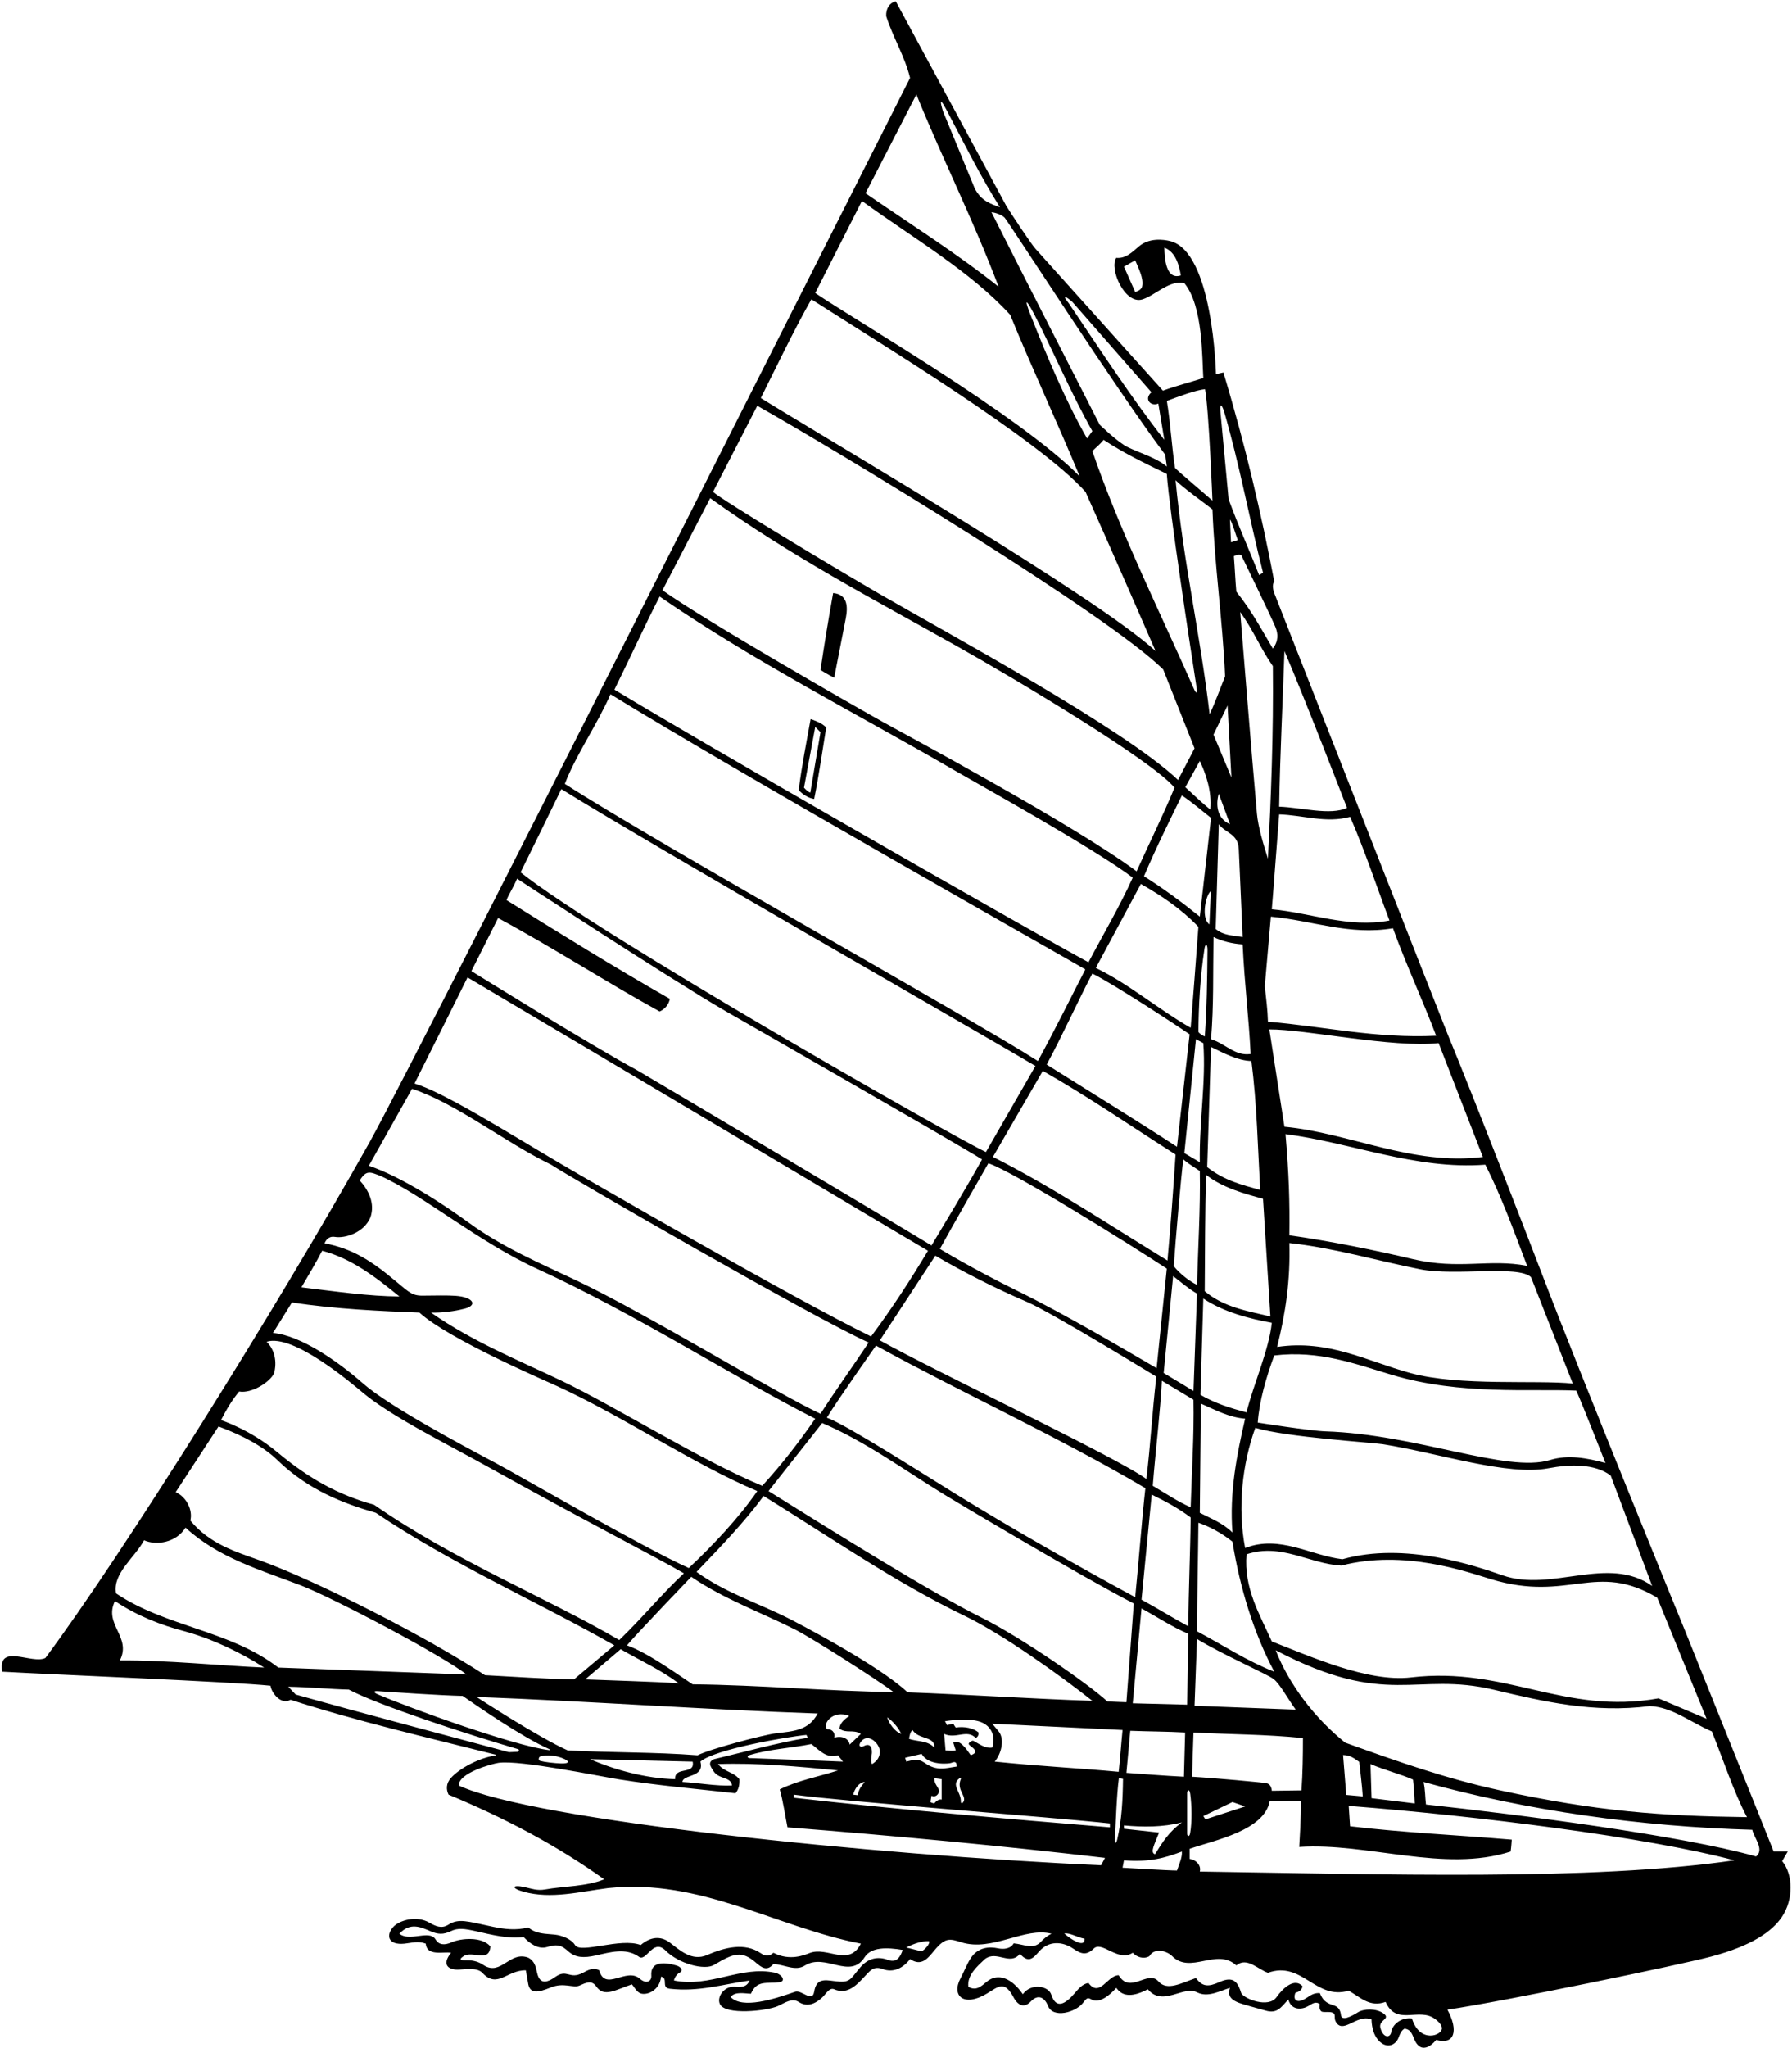 <?xml version="1.0" encoding="UTF-8"?>
<svg xmlns="http://www.w3.org/2000/svg" xmlns:xlink="http://www.w3.org/1999/xlink" width="498pt" height="569pt" viewBox="0 0 498 569" version="1.1">
<g id="surface1">
<path style=" stroke:none;fill-rule:nonzero;fill:rgb(0%,0%,0%);fill-opacity:1;" d="M 495.258 517.008 L 496.812 514.348 L 492.906 514.348 C 490.363 507.844 468.219 452.871 468.219 452.871 C 468.219 452.871 439.746 383.398 428.18 353.031 C 426.145 347.684 409.262 304.062 402.441 287.645 C 400.926 283.988 354.996 166.93 354.387 165.445 C 353.773 163.965 353.434 162.523 354.121 161.523 C 350.551 142.883 346.117 123.746 339.98 103.469 L 337.918 103.938 C 337.918 103.938 337.176 69.832 325.137 66.965 C 323.18 66.5 319.344 66.035 316.473 68.48 C 314.602 70.07 312.824 71.895 310.199 71.633 C 308.199 74.703 312.578 84.621 317.41 83.195 C 320.93 82.152 325.109 77.621 329.133 78.66 C 334.371 85.031 334.031 99.422 334.402 105.012 C 331.293 106.051 326.891 107.16 323.18 108.527 L 287.75 69.098 C 286.578 67.828 280.805 59.098 279.648 57.188 L 248.93 0.359 C 247.27 0.75 246.172 2.312 246.27 4.484 C 248.125 10.34 251.445 15.609 252.906 21.66 L 159.691 206.035 C 159.691 206.035 109.922 304.438 102.676 317.355 C 76.211 364.555 33.836 432.078 12.617 460.57 C 10.711 461.496 7.418 460.426 4.746 460.133 C 1.395 459.766 0.094 460.809 0.609 464.379 C 14.273 465.156 65.027 467.207 75.176 468.281 C 75.375 470.055 77.973 473.789 80.742 472.184 C 98.938 478.059 118.941 482.699 137.656 487.414 C 137.91 487.477 137.902 487.648 137.637 487.684 C 133.348 488.238 127.727 491.184 125.309 493.902 C 123.961 495.414 123.945 497.105 124.66 498.539 C 139.691 504.785 154.234 512.301 167.898 522.059 C 162.824 524.109 156.867 523.914 151.402 524.891 C 149.316 525.27 147.598 524.629 145.887 524.246 C 142.184 523.418 141.98 524.539 145.496 525.512 C 153.207 527.648 161.191 525.477 168.973 524.5 C 194.738 521.766 215.625 535.332 239.242 539.922 C 235.844 546.527 229.98 540.629 225.008 542.531 C 223.605 543.066 219.484 544.855 214.941 542.457 C 213.574 543.727 212.402 543.238 211.281 542.496 C 207.016 539.668 201.629 540.816 196.398 543.141 C 192.199 544.801 189.078 541.871 186.148 539.629 C 183.527 537.664 180.684 538.066 178.047 540.312 C 172.484 538.164 161.266 542.832 159.797 540.312 C 158.828 538.695 156.246 537.648 154.188 537.426 C 151.664 537.152 149.02 537.312 146.816 535.43 C 143.387 536.324 140.094 535.906 136.816 535.207 C 129.898 533.738 127.473 532.828 124.613 534.66 C 122.715 535.875 121.008 535.07 119.289 534.078 C 115.844 532.094 111.07 533.348 109.297 535.281 C 107.281 537.473 107.668 540.402 112.406 539.93 C 114.254 539.746 116.191 539.102 118.316 539.922 C 118.609 543.531 123.297 542.066 125.344 542.457 C 122.559 545.938 124.777 547.32 127.656 547.129 C 129.93 546.973 132.711 546.598 134.074 548.062 C 138.266 552.559 140.941 547.199 146.133 547.34 L 146.816 551.242 C 147.344 553.809 149.422 553.602 153.023 552.121 C 156.711 550.605 159.254 552.359 161.016 551.586 C 162.793 550.805 164.434 549.949 165.703 551.82 C 167.844 554.973 171.098 552.746 175.609 551.242 C 176.156 551.852 176.746 552.996 177.609 553.555 C 179.285 554.637 183.371 553.129 183.711 549.094 C 185.848 549.535 183.59 552.172 186.152 552.461 C 194.195 553.371 200.656 551.262 208.305 550.168 C 207.445 552.266 205.668 551.965 203.98 551.906 C 201.207 551.809 199.18 554.734 200.039 556.676 C 201.48 559.922 213.219 558.625 216.203 557.262 C 218.223 556.336 220.086 554.93 221.961 556.137 C 223.879 557.371 226.016 557.18 228.535 554.855 C 229.523 553.941 230.492 552.008 231.824 552.609 C 235.691 554.266 238.281 551.203 240.68 548.629 C 241.812 547.41 242.883 546.094 245.195 546.949 C 248.223 548.117 250.957 546.754 252.906 544.215 C 256.086 546.336 257.797 544.055 259.652 541.82 C 262.699 538.152 263.918 538.523 267.137 539.543 C 275.758 542.262 284.766 535.191 292.242 537.188 C 291.059 537.645 289.703 538.926 289.449 539.219 C 287.262 541.766 284.68 540.105 281.703 539.844 C 280.785 541.469 278.758 541.516 277.348 541.223 C 274.953 540.719 271.855 540.867 269.848 543.84 C 268.699 545.543 267.977 547.617 266.965 549.484 C 264.254 554.535 267.938 557.629 274.262 553.801 C 277.496 551.844 279.117 550.078 281.656 554.828 C 282.996 557.34 284.758 557.789 286.434 556.02 C 288.656 553.672 290.449 555.188 291.219 557.188 C 292.605 560.805 298.941 559.039 300.984 556.371 C 302.008 555.031 302.227 554.824 303.309 555.434 C 305.488 556.664 308.43 554.262 310.199 552.219 L 310.883 553 C 313.148 555.258 316.738 553.781 318.984 552.609 C 321.344 555.453 324.191 554.695 326.992 553.848 C 329.984 552.941 331.234 552.742 332.793 553.512 C 335.73 554.961 339.059 553.02 341.82 552.219 C 340.941 554.727 342.566 555.703 344.355 556.395 C 345.785 556.945 349.824 557.961 351.629 558.504 C 354.836 559.469 355.863 557.828 358.023 555.438 C 358.91 558.629 361.922 558.254 363.574 557.27 C 364.672 556.617 365.699 555.82 366.809 556.805 C 366.504 557.73 366.879 558.746 367.469 558.863 C 368.305 559.035 369.465 558.77 370.312 559.102 C 371.375 559.52 370.59 560.457 371.191 561.57 C 372.109 563.281 373.426 562.953 374.973 562.258 C 376.805 561.434 378.953 560.094 381.156 561 C 381.156 561 381.109 564.062 382.605 566.184 C 384.84 569.348 387.719 568.391 388.633 566.113 C 389.012 565.176 389.305 564.125 390.328 563.539 C 392.504 563.84 392.547 565.805 393.422 567.277 C 395.711 571.129 399.113 566.664 399.113 566.664 C 404.184 568.141 405.422 564.148 402.238 558.27 C 418.047 555.969 467.102 545.762 475.516 543.52 C 486.973 540.469 492.484 536.508 495.172 532.539 C 498.469 527.66 498.34 520.742 495.258 517.008 Z M 317.402 79.562 C 317.141 80.73 315.469 81.102 315.469 81.102 L 312.348 74.074 L 315.469 72.316 C 316.301 74.336 317.906 77.336 317.402 79.562 Z M 323.57 68.805 C 326.789 69.973 327.707 73.879 328.156 76.512 C 323.961 77.879 323.633 71.633 323.57 68.805 Z M 485.488 504.785 C 461.957 504.457 444.223 503.285 416.793 497.328 C 401.949 494.105 388.426 489.352 373.836 484.094 C 365.344 477.262 358.316 468.086 354.512 458.426 C 385.684 474.723 393.344 464.199 415.23 469.418 C 429.191 472.746 442.953 475.922 458.453 473.941 C 464.605 474.137 469.973 478.531 475.73 480.969 C 478.949 488.973 481.781 497.758 485.488 504.785 Z M 393.16 500.977 L 381.156 499.516 L 380.863 490.047 C 384.637 491.668 390.176 493.145 392.68 494.371 C 392.98 496.684 393.16 500.977 393.16 500.977 Z M 378.715 499.02 L 374.129 498.609 L 373.242 487.531 C 375.566 487.586 376.629 488.758 377.734 489.426 C 378.086 492.711 378.477 495.586 378.715 499.02 Z M 331.266 493.559 L 331.672 481.262 C 342.211 481.824 351.453 481.742 362.09 482.816 C 362.09 487.793 362.023 492.445 361.684 497.352 L 353.438 497.465 C 353.289 496.012 352.672 495.527 351.914 495.359 C 351.039 495.16 337.445 493.902 331.266 493.559 Z M 346.035 501.809 L 334.988 505.398 L 334.41 504.488 L 342.504 500.586 Z M 198.152 491.805 C 199.641 494.438 203.035 493.363 203.426 496 C 199.031 496.195 194.258 495.293 189.664 495.023 C 189.664 492.879 195.91 493.852 194.641 489.363 C 198.543 485.949 218.746 482.434 224.117 481.945 C 224.246 482.262 224.387 482.531 224.508 482.727 C 215.625 484.191 207.133 486.629 198.445 488.68 C 196.594 489.461 197.445 490.73 198.152 491.805 Z M 150.16 487.926 C 152.055 487.363 154.434 487.715 156.031 488.301 C 158.59 489.242 158.277 489.965 155.867 489.875 C 154.02 489.809 151.336 489.5 150.129 489.16 C 149.445 488.965 149.711 488.059 150.16 487.926 Z M 104.891 470.637 C 103.914 470.215 103.562 469.68 105.027 469.781 C 110.133 470.141 122.273 470.961 128.566 471.113 C 131.992 473.504 145.066 482.547 152.645 485.898 C 152.922 486.02 152.898 486.199 152.59 486.164 C 143.258 485.09 114.117 474.598 104.891 470.637 Z M 157.746 486.238 C 149.645 482.629 132.43 471.406 132.43 471.406 C 163.855 472.578 195.812 474.918 227.238 475.992 C 224.715 480.75 220.547 480.891 215.625 481.492 C 212.172 481.914 197.273 485.848 193.859 487.605 C 181.855 486.676 169.754 486.891 157.746 486.238 Z M 306.688 122.191 C 312.641 126.094 318.309 128.754 324.254 131.656 C 324.961 141.727 330.809 179.855 332.551 191.09 C 332.859 193.074 332.254 192.406 331.848 191.48 C 323.379 172.203 311.387 148.133 303.562 125.312 C 304.539 124.336 305.742 123.402 306.688 122.191 Z M 302.098 121.801 C 296.109 111.34 290.938 98.973 286.395 87.504 C 284.547 82.848 285.137 82.891 287.457 87.398 C 292.992 98.148 297.699 109.367 303.562 119.75 Z M 333.43 211.398 C 335.047 214.812 336.844 219.773 336.332 224.883 C 333.98 222.965 332.559 221.598 329.395 218.668 Z M 336.551 227.211 L 333.43 254.633 C 328.352 250.535 323.18 246.73 317.91 243.41 C 321.129 235.797 325.473 227.062 328.449 220.961 C 331.266 222.84 334.109 225.289 336.551 227.211 Z M 342.211 215.984 L 337.234 204.078 L 341.141 195.977 Z M 341.805 144.328 C 342.406 145.012 343.355 148.348 343.973 150.039 L 342.098 150.648 Z M 342.504 425.727 C 339.871 423.094 336.453 421.801 333.43 420.238 C 333.551 409.574 333.598 400.668 333.723 389.906 C 338.016 391.805 341.527 393.715 346.02 394.105 C 343.676 404.156 341.629 414.797 342.504 425.727 Z M 336.09 256.781 C 333.59 254.918 335.25 248.211 336.496 247.59 Z M 336.551 290.844 C 340.164 292.602 343.969 294.648 347.773 294.746 C 349.305 306.68 349.559 319.164 350.215 330.566 C 345.043 329.105 340.391 328.02 335.477 324.223 Z M 335.562 263.91 C 335.484 272.047 335.375 280.422 334.812 287.926 C 334.219 287.641 333.43 287.234 333.039 286.648 C 333.121 279.352 333.492 271.668 334.727 263.535 C 334.961 261.984 335.578 262.203 335.562 263.91 Z M 334.402 289.77 C 335.184 300.508 333.234 311.535 333.43 322.855 L 329.133 320.32 L 332.355 288.695 Z M 333.43 325.297 C 333.621 335.645 332.941 346.379 332.648 356.922 C 330.703 355.996 327.988 353.984 326.195 351.73 C 326.602 345.328 328.254 326.469 328.84 322.074 C 330.5 323.469 331.867 324.223 333.43 325.297 Z M 332.648 359.359 L 331.672 386.395 L 323.383 381.402 L 326.012 354.48 C 328.156 356.141 330.191 357.922 332.648 359.359 Z M 332.648 455.301 C 339.43 459.473 352.441 465.188 353.926 466.422 C 355.594 467.641 357.812 471.789 360.074 474.918 L 331.965 473.855 Z M 332.648 453.152 C 332.688 443.289 332.941 433.047 333.039 422.996 C 336.355 424.164 339.578 425.922 342.504 428.266 C 344.555 441.051 348.395 453.648 354.121 464.379 C 346.605 461.449 339.773 456.961 332.648 453.152 Z M 333.605 387.469 L 334.402 360.727 C 340.164 364.531 347.094 366.289 353.438 367.461 C 352.656 375.016 348.266 384.734 346.41 392.348 C 341.922 391.176 337.605 389.812 333.605 387.469 Z M 334.797 358.676 C 334.891 347.844 334.844 336.715 335.184 326.371 C 339.773 329.98 346.02 331.664 350.996 333.008 L 353.047 365.703 C 346.898 364.238 340.066 363.164 334.797 358.676 Z M 349.305 226.047 C 348.066 212.48 344.652 170.016 344.652 170.016 C 348.344 175.113 350.312 180.164 353.73 185.047 C 353.926 203.898 353.223 221.301 352.363 238.531 C 351.129 234.633 349.645 229.809 349.305 226.047 Z M 345.336 260.297 C 342.504 259.809 340.09 259.914 337.844 258.059 L 338.699 228.965 C 340.453 231.406 344.148 231.574 344.262 235.992 Z M 338.699 220.496 L 341.82 228.965 C 338.145 227.41 337.82 223.426 338.699 220.496 Z M 345.336 262.344 C 345.848 273.391 347.043 282.555 347.555 292.789 C 343.262 293.473 340.453 289.867 336.551 288.695 C 337.332 279.035 337.062 270.957 337.234 260.297 C 339.676 261.465 342.406 262.148 345.336 262.344 Z M 333.039 257.465 C 332.312 267.223 331.586 276.984 330.891 285.5 C 322.105 280.523 313.613 273.242 304.523 268.891 L 317.051 245.559 C 322.711 248.777 328.156 252.391 333.039 257.465 Z M 330.598 287.328 L 327.086 318.562 C 315.078 310.754 302.977 303.336 290.875 295.723 C 295.07 288.016 299.367 278.449 303.562 270.445 C 309.605 273.438 327.086 284.891 330.598 287.328 Z M 326.695 320.711 C 325.93 332.16 325.383 339.824 324.441 350.168 C 308.629 340.508 292.234 329.574 275.934 321.379 L 289.801 297.48 C 302.09 304.434 314.395 312.902 326.695 320.711 Z M 324.254 352.406 L 321.422 380.051 C 313.094 375.227 296.145 365.172 282.938 358.691 C 270.223 352.449 261.195 346.934 261.195 346.934 C 263.992 341.758 274.672 323.148 274.672 323.148 C 281.699 325.492 314.297 345.867 324.254 352.406 Z M 285.586 361.738 C 292.121 364.547 321.352 382.418 321.352 382.418 C 320.172 392.594 319.773 400.801 318.578 410.859 C 310.852 405.078 259.457 380.727 244.516 372.34 L 259.934 348.82 C 268.145 353.621 276.906 358.008 285.586 361.738 Z M 320.059 415.188 C 324.27 417.254 327.477 418.992 330.891 421.531 C 330.793 431.191 330.285 441.922 330.242 451.785 C 325.754 449.348 321.715 446.809 317.227 444.371 Z M 318.301 413.398 C 317.293 422.453 316.527 433.004 315.469 443.688 C 299.43 435.012 282.156 425.176 265.965 415.242 C 256.391 409.367 235.363 395.84 229.777 393.812 C 233.234 388.191 243.441 373.805 243.441 373.805 C 268.105 387.328 293.918 399.016 318.301 413.398 Z M 262.602 415.293 C 265.777 417.234 300.145 437.734 315.078 445.441 L 313.031 472.867 C 311.461 472.789 309.34 472.75 307.754 472.652 C 301.738 467.23 283.598 454.758 272.699 449.32 C 258.695 442.328 232.73 426.152 213.574 414.211 L 228.488 395.305 C 240.523 400.406 251.312 408.395 262.602 415.293 Z M 312.348 508.004 L 312.348 507.086 C 317.617 507.57 323.18 507.613 328.449 506.246 C 324.84 508.906 323.301 511.398 320.961 515.105 C 319.555 514.586 320.766 512.527 322.105 509.078 Z M 267.969 448.816 C 278.844 454.047 295.164 465.797 303.562 472.477 C 287.199 471.949 269.305 470.738 252.227 470.113 C 244.023 462.414 221.27 450.641 219.105 449.555 C 210.336 445.148 201.602 442.477 193.566 436.66 C 200.105 429.828 206.742 422.996 212.211 415.578 C 230.488 426.867 248.984 439.684 267.969 448.816 Z M 269.246 484.559 C 269.785 485.34 271.465 485.855 270.855 486.988 C 270.641 487.215 270.219 487.41 269.793 487.605 C 268.449 485.695 266.637 483.031 264.914 484.094 L 265.598 486.238 C 264.914 486.434 263.766 486.32 262.766 486.238 L 262.375 481.652 C 265.641 483.168 268.719 480.254 271.16 482.789 C 271.844 482.398 271.941 481.945 271.941 481.262 C 270.543 480.059 268.035 479.508 265.598 479.895 C 265.41 479.617 265.109 479.215 264.914 478.824 L 263.156 479.215 C 263.078 478.977 262.809 478.473 262.613 478.129 C 265.395 477.734 271.105 477.059 273.871 479.031 C 277.277 481.465 275.746 485.461 275.746 485.461 C 273.824 485.781 272.164 484.465 270.504 483.582 C 270.141 483.387 268.973 484.156 269.246 484.559 Z M 259.641 493.949 L 261.691 494.242 L 261.691 499.902 C 260.965 499.703 260.102 500.336 259.641 500.977 C 259.297 500.871 258.859 500.816 258.57 500.586 L 258.859 498.832 C 259.996 499.398 260.879 498.449 261.02 497.461 C 260.531 496.094 259.641 495.609 259.641 493.949 Z M 256.949 489.699 C 255.27 488.512 253.906 488.824 251.848 489.355 L 251.539 488.289 L 256.129 487.215 C 257.996 490.574 263.82 489.953 264.336 489.727 C 265.91 489.023 265.816 490.098 265.891 490.73 C 262.758 491.168 260.383 492.121 256.949 489.699 Z M 252.613 483.02 C 252.809 482.043 252.906 481.164 253.59 480.578 C 255.25 483.312 259.934 482.238 259.641 485.461 C 257.789 483.41 254.469 483.801 252.613 483.02 Z M 266.699 493.957 C 266.887 493.82 267.109 493.98 267.023 494.184 C 265.613 497.453 269.152 499.148 267.48 500.852 C 267.344 500.992 267.023 500.848 267.031 500.645 C 267.148 497.645 264.09 495.859 266.699 493.957 Z M 220.914 452.648 C 225.539 454.969 243.832 466.621 248.32 470.039 C 230.07 469.82 211.328 468.086 192.492 467.891 C 188.297 465.156 180.473 459.352 174.242 457.059 C 176.828 453.91 192.102 438.023 192.102 438.023 C 201.195 444.219 211.309 447.832 220.914 452.648 Z M 250.469 481.652 C 248.613 481.059 246.949 478.551 246.562 477.066 C 247.93 477.945 249.688 479.895 250.469 481.652 Z M 240.098 485.027 C 239.066 485.574 238.352 484.961 239.32 483.758 C 241.336 481.254 244.516 484.434 244.516 486.531 C 244.516 488.094 243.746 489.203 242.367 490.047 C 241.961 489.633 242.074 488.34 242.301 487 C 242.422 485.152 241.598 484.23 240.098 485.027 Z M 229.84 480.352 C 228.426 478.938 231.469 474.812 236.023 476.676 C 234.59 477.617 233.387 478.727 233.289 480.188 C 235.242 481.652 237.098 480.285 239.242 481.652 L 236.117 484.637 C 235.934 483.012 234.012 482.02 231.824 482.727 C 232.176 481.117 231.059 480.266 229.84 480.352 Z M 240.316 495.023 C 239.438 496.098 238.598 497.031 238.391 498.691 L 237.098 498.539 C 237.488 496.977 238.668 495.117 240.316 495.023 Z M 188.59 467.598 C 180.977 467.109 171.422 466.883 162.629 466.523 L 172.484 458.133 C 178.375 461.531 183.711 463.914 188.59 467.598 Z M 192.492 489.363 C 193.273 493.168 187.418 490.535 187.613 494.242 C 179.512 494.047 170.688 491.633 163.992 488.68 Z M 208.32 487.547 C 213.824 485.887 219.883 485.602 225.48 484.484 C 227.727 486.145 229.582 488.582 232.898 487.605 C 233.301 488.215 233.875 488.777 234.266 489.363 C 226.09 489.004 216.758 488.727 208.324 488.383 C 207.594 488.352 207.59 487.77 208.32 487.547 Z M 308.441 506.539 L 308.441 507.613 C 278.969 505.176 249.914 502.699 220.602 499.398 L 220.602 498.539 C 234.949 500.488 293.512 504.883 308.441 506.539 Z M 276.43 489.363 C 278.445 486.922 279.18 482.953 277.504 480.93 L 275.746 478.824 L 311.957 480.578 C 311.566 484.484 311.273 488.777 310.883 492.195 C 299.773 491.16 289.176 490.68 276.43 489.363 Z M 309.84 510.785 C 310.117 505.938 310.277 498.984 310.941 493.949 L 312.086 494.152 C 312.008 500.035 311.77 505.309 310.484 510.98 C 310.211 512.18 309.75 512.328 309.84 510.785 Z M 312.348 516.789 C 319.363 517.355 323.773 516.129 328.449 514.348 C 328.59 516 327.59 518.074 327.086 519.621 C 324.645 519.621 311.957 518.84 311.957 518.84 Z M 313.031 492.484 L 314.102 480.793 C 319.758 481.004 324.199 480.977 329.348 481.262 L 329.02 493.559 C 323.258 493.266 318.691 492.879 313.031 492.484 Z M 314.785 473.16 L 317.227 446.809 C 321.496 449.109 325.719 451.98 330.207 453.836 L 329.914 473.551 Z M 329.914 498.152 C 329.914 497.246 330.555 496.773 330.77 498.348 C 331.199 501.438 331.305 506.156 330.73 509.305 C 330.539 510.352 329.914 510.141 329.914 509.336 C 329.914 505.648 329.914 502.258 329.914 498.152 Z M 330.891 418.699 C 327.277 417.141 323.863 414.797 320.352 412.746 C 321.129 402.988 322.473 391.918 322.887 383.562 L 331.672 388.836 C 331.867 398.594 331.184 408.844 330.891 418.699 Z M 474.266 477.457 L 460.895 471.797 C 434.641 476.48 418.551 462.848 392.102 465.973 C 380.105 467.371 364.074 460.082 353.438 455.984 C 350.02 448.371 345.629 441.148 346.41 431.777 C 356.07 428.559 363.781 434.414 372.762 434.902 C 390.332 430.359 407.73 436.676 414.395 438.688 C 435.992 445.219 443.359 433.605 460.547 443.816 Z M 459.137 440.562 C 446.797 431.852 431.328 442.379 417.609 437.621 C 410.191 435.051 390.484 428.199 373.055 433.145 C 364.074 432.07 355.68 426.312 346.02 430.023 C 343.871 418.797 345.238 406.598 348.848 396.645 C 357.73 399.262 381.16 400.688 384.273 401.18 C 399.863 403.648 418.832 410.062 430.348 407.867 C 436.008 406.793 443.23 406.5 447.621 409.914 Z M 446.156 406.402 C 441.043 405.02 435.777 404.043 430.758 405.574 C 418.672 409.258 393.828 398.434 368.359 397.617 C 364.102 397.48 349.531 395.18 349.531 395.18 C 349.922 389.422 351.875 382.492 354.121 376.535 C 366.664 375.047 376.645 378.891 386.941 381.961 C 405.914 387.613 425.359 385.723 438.055 386.305 C 439.977 390.641 446.156 406.402 446.156 406.402 Z M 437.078 384.344 C 427.18 383.285 405.633 385.152 391.945 381.414 C 379.965 378.141 369.188 372.047 354.914 374.172 C 357.258 364.801 358.609 355.746 358.316 345.305 C 370.691 346.641 382.746 350.238 394.738 352.609 C 404.449 354.531 421.852 351.383 425.465 354.773 Z M 424.391 351.648 C 413.906 349.578 405.539 352.824 392.586 349.762 C 382.664 347.414 369.727 344.754 358.316 343.156 C 358.445 334.074 358.188 325.938 357.242 315.051 C 375.594 317.391 393.355 325.004 412.777 323.539 C 417.363 332.617 420.684 341.891 424.391 351.648 Z M 412.094 321.395 C 392.379 323.832 375.301 314.758 356.949 313 L 352.754 285.965 C 362.512 285.867 387.059 291.176 399.797 289.77 Z M 399.113 287.723 C 382.23 288.504 368.367 285.184 352.363 283.816 C 352.266 280.305 351.871 277.684 351.488 273.961 L 353.172 254.633 C 364.785 255.707 375.008 259.906 387.109 257.855 C 390.719 267.906 395.309 277.668 399.113 287.723 Z M 356.949 180.848 C 363 195 374.332 224.418 374.332 224.418 C 369.727 226.605 361.535 224.281 355.484 224.086 C 355.715 209.641 356.461 195.684 356.949 180.848 Z M 375.199 226.914 C 379.301 236.285 382.52 246.145 386.133 255.707 C 374.715 257.855 364.27 253.562 353.438 252.586 C 354.121 244.484 354.805 234.527 355.484 226.23 C 362.121 226.43 368.562 228.77 375.199 226.914 Z M 354.445 174.191 C 355.203 176.062 355.332 178.027 353.73 180.164 C 350.719 175.156 348.066 169.973 343.578 164.355 C 343.285 161.133 343.215 158.621 342.895 154.496 C 343.367 154.277 344.066 153.91 344.945 154.203 C 344.945 154.203 353.402 171.617 354.445 174.191 Z M 340.168 114.289 C 344.461 128.953 347.215 144.215 350.996 159.082 L 349.922 159.766 C 346.996 152.348 344.262 146.395 341.43 138.684 C 341.43 138.684 339.98 123.164 339.168 114.496 C 338.953 112.23 339.391 111.926 340.168 114.289 Z M 340.453 187.875 C 339.301 190.828 337.332 195.977 336.16 198.414 C 333.527 175.969 328.84 156.156 326.695 133.414 C 329.062 135.75 334.797 139.758 336.941 141.516 C 337.527 157.133 339.773 172.258 340.453 187.875 Z M 334.883 108.113 C 335.965 113.906 336.941 139.074 336.941 139.074 C 334.453 136.84 327.066 130.68 326.535 129.965 C 325.672 124.547 325.281 117.469 324.27 111.371 C 327.523 110.152 332.223 108.391 334.883 108.113 Z M 297.957 83.816 L 319.984 108.965 C 317.812 110.895 319.805 112.992 321.902 112.113 L 323.57 122.191 C 314.145 110.129 305.781 97.203 297.082 84.363 C 294.07 80.5 297.957 83.816 297.957 83.816 Z M 323.863 126.387 C 323.938 127.672 324.156 128.535 324.254 129.609 C 321.133 127.047 316.934 125.945 313.355 124.203 C 310.668 122.891 305.613 117.992 305.613 117.992 C 295.887 98.961 285.914 79.57 275.527 58.945 C 276.715 59.09 278.355 59.648 279.172 60.445 C 280.035 61.281 310.297 108.332 323.863 126.387 Z M 263.094 30.652 C 267.84 39.59 272.383 48.867 277.895 57.578 C 275.258 56.602 272.664 55.828 270.867 52.309 L 262.07 30.949 C 262.07 30.949 260.227 25.211 263.094 30.652 Z M 254.664 26.25 C 262.082 44.5 270.574 61.285 277.504 79.637 C 265.984 70.461 253.129 62.359 240.535 53.676 Z M 239.535 55.82 C 253.492 65.973 269.688 75.344 280.723 87.445 C 287.207 103.266 293.762 117.141 300.051 132.34 C 283.668 115.609 237.234 88.715 226.555 81.395 C 230.852 72.902 235.242 64.312 239.535 55.82 Z M 225.48 83.148 C 243.441 94.688 288.645 122.031 301.672 136.648 C 308.91 152.727 321.129 180.848 321.129 180.848 C 305.125 166.012 230.949 122.68 211.43 110.574 C 215.82 101.793 220.406 92.129 225.48 83.148 Z M 210.453 112.723 C 231.633 124.629 307.773 170.609 323.254 185.973 L 331.965 207.883 L 327.379 216.668 C 312.328 202.402 263.371 175.93 245.086 165.379 C 232.574 158.156 200.691 138.977 198.152 136.637 Z M 197.371 138.391 C 219.641 154.414 242.844 166.523 265.656 179.344 C 283.285 189.25 320.422 211.496 326.402 218.816 C 323.035 226.926 319.375 234.234 315.859 242.043 C 298.391 229.062 251.191 203.809 245.547 200.664 C 237.629 196.254 196.301 172.648 184.102 163.965 Z M 183.32 165.719 C 209.52 183.746 238.086 198.223 265.453 214.113 C 271.426 217.578 304.457 235.918 314.785 243.801 C 311.176 251.805 306.59 259.516 302.488 267.32 C 279.844 254.926 193.633 205.508 170.746 191.574 C 175.039 182.891 179.301 173.496 183.32 165.719 Z M 169.656 192.852 C 205.441 214.895 297.91 267.055 301.617 269.301 C 297.398 277.465 293.117 286.16 288.434 294.746 C 270.281 283.133 182.539 234.234 156.965 217.742 C 160.188 209.445 165.945 201.344 169.656 192.852 Z M 155.992 219.203 C 183.121 235.992 268.914 284.98 287.75 296.113 L 273.988 320.027 C 264.047 315.336 166.637 259.77 144.668 242.336 C 148.477 234.625 152.266 226.906 155.992 219.203 Z M 138.422 255.023 C 153.551 263.164 168.582 272.887 183.32 280.984 C 184.809 280.312 185.855 279.035 186.148 277.473 C 171.02 268.883 155.289 259.105 140.75 250.031 C 141.367 248.492 142.812 246.242 143.691 244.094 C 143.691 244.094 186.469 272.109 201.797 280.973 C 203.789 282.121 266.125 317.789 272.914 322.074 C 268.059 330.805 263.93 337.465 258.859 345.988 C 249.98 340.523 177.934 297.766 176.926 297.227 C 164.48 290.547 131.004 269.762 131.004 269.762 Z M 129.93 271.52 C 146.629 281.41 198.941 312.414 211.289 319.773 C 234.172 333.414 257.887 347.453 257.887 347.453 C 253.004 355.555 247.832 363.555 242.074 371.266 C 220.227 360.586 163.293 327.688 156.008 323.395 C 140.922 314.5 123.207 303.352 115.195 300.996 C 120.074 291.234 125.051 281.379 129.93 271.52 Z M 114.512 302.457 C 126.727 306.469 140.277 317.293 153.16 323.539 C 158.48 327.059 226.078 366.086 241.406 372.949 C 237.203 379.27 232.348 386.02 228.02 392.738 C 215.836 387.105 179.684 364.941 160.281 355.746 C 150.047 350.895 139.73 346.566 130.172 339.582 C 123.434 334.656 111.625 326.91 102.504 323.832 Z M 93.043 343.598 C 95.879 344.07 101.078 342.461 102.895 338.277 C 104.359 334.277 102.316 330.461 99.977 327.926 C 101.773 325.02 102.773 325.492 105.727 326.664 C 117.672 332.027 133 345.07 149.547 352.605 C 176.262 364.773 205.285 383.371 226.555 394.105 C 222.066 400.547 217.285 406.793 211.816 412.746 C 194.902 405.734 171.113 390.766 156.031 383.555 C 143.754 377.688 131.473 372.785 119.781 364.629 C 122.691 364.758 126.688 364.172 128.598 363.656 C 132.898 362.812 131.797 360.336 126.613 359.965 C 124.348 359.801 120.719 359.887 118.098 359.91 C 114.664 360.023 114.055 359.328 109.777 355.742 C 103.395 350.391 98.004 346.855 90.191 345.379 C 90.777 343.969 91.805 343.391 93.043 343.598 Z M 89.523 347.453 C 97.438 349.477 104.359 354.691 110.996 360.156 C 102.406 360.09 93.152 358.734 83.758 357.602 C 85.758 354.172 87.77 350.867 89.523 347.453 Z M 81.133 361.801 C 92.941 363.652 106.164 364.223 116.559 364.629 C 124.648 371.961 150.516 383.086 154.797 385.039 C 173.102 393.391 192.812 406.801 210.453 414.211 C 205.18 421.824 198.152 429.242 191.422 435.586 C 179.121 430.121 144.055 409.777 138.098 406.605 C 127.883 401.164 108.102 390.66 100.809 384.238 C 94.133 378.363 83.633 370.957 75.859 370.289 Z M 66.453 386.551 C 69.957 387.168 74.98 383.953 76.152 381.516 C 77.031 378.293 76.348 374.977 74.105 372.73 C 81.477 370.379 97.902 384.418 100.82 386.863 C 108.789 393.531 123.391 400.648 136.344 407.883 C 160.445 421.34 183.477 433.172 190.055 437.051 C 183.414 443.297 178.828 449.102 172.094 455.594 C 152.59 444.148 126.148 433.445 103.969 418.016 C 93.895 415.246 85.809 410.707 77.008 403.359 C 69.445 397.047 61.414 394.496 61.414 394.496 C 63.059 391.301 64.477 388.965 66.453 386.551 Z M 60.73 396.254 C 68.145 398.984 73.582 402.195 77.047 405.562 C 85.586 413.859 95.281 417.609 104.434 420.238 C 125.027 434.195 150.07 445.305 170.727 457.059 L 159.504 466.523 C 151.809 466.402 142.551 465.762 134.785 465.348 C 119.234 455.113 88.176 439.184 72.234 433.469 C 65.258 430.969 58.289 428.895 52.895 422.391 C 53.602 419.676 51.988 415.934 48.824 414.504 Z M 33.305 461.254 C 36.664 454.707 28.719 451.301 31.941 444.762 C 38.285 448.957 44.742 451.438 51.266 453.152 C 59.074 455.301 66.883 459.035 73.422 463.23 C 61.262 462.719 46.484 461.156 33.305 461.254 Z M 77.34 463.23 C 63.969 452.887 46.094 451.98 32.234 442.613 C 31.258 437.051 37.406 432.754 40.039 427.875 C 43.512 429.418 48.996 428.512 51.559 424.359 C 60.668 432.762 72.305 436.082 83.566 440.391 C 92.41 443.773 123.254 460.035 129.637 465.156 C 114.363 464.59 93.902 463.848 77.34 463.23 Z M 82.168 470.723 L 80.113 468.559 C 86.094 468.664 91.867 469.242 96.941 469.355 C 104.887 473.598 129.195 481.559 143.836 485.863 C 144.633 486.098 143.875 486.629 143.875 486.629 L 141.414 486.734 C 121.309 481.32 101.883 476.254 82.168 470.723 Z M 246.953 544.508 C 243.863 543.297 241.172 544.059 239.09 546.496 C 236.113 549.969 236.41 550.926 231.797 550.328 C 229.215 549.996 226.848 549.52 226.262 553.293 C 225.746 556.453 222.75 552.68 220.992 553.293 C 215.137 555.34 206.285 558.199 203.035 554.754 C 204.305 553.098 207.129 553.84 208.688 553.84 C 210.355 549.949 213.09 551.109 216.555 550.652 C 218.555 550.387 217.312 548.402 215.285 547.984 C 205.723 546.023 197.52 552.168 187.309 550.172 C 187.398 549.309 188.266 548.301 188.789 548.031 C 190.094 547.367 189.164 546.352 188.023 546.008 C 185.02 545.109 180.645 544.594 181.004 548.859 C 181.121 550.27 179.711 551.344 177.816 549.672 C 174.086 546.383 168.156 553.387 166.531 547.34 C 164.863 546.41 163.395 547.289 161.984 548.027 C 158.191 550.016 157.605 546.82 154.301 549.184 C 150.734 551.73 149.672 550.051 149.184 547.715 C 148.883 546.277 148.504 544.703 146.816 543.824 C 141.645 541.871 139.301 548.898 134.52 545.973 C 133.23 545.023 131.578 544.535 129.945 544.555 C 128.105 544.582 127.266 544.453 128.812 543.414 C 131.332 541.727 135.934 545.398 136.273 540.703 C 133.965 537.891 128.074 538.402 125.434 539.578 C 123.59 540.402 121.961 540.32 121.078 538.809 C 120.371 537.594 119.004 537.52 117.438 537.672 C 115.262 537.887 112.703 538.543 110.996 537.188 C 113.98 533.871 117.078 535.395 119.609 536.477 C 121.727 537.379 123.188 537.465 125.285 536.465 C 127.301 535.508 129 535.746 132.5 536.531 C 136.492 537.426 141.223 538.664 145.516 538.098 C 147.172 539.848 149.586 541.621 152.043 540.855 C 155.148 539.891 156.234 540.559 157.996 542.117 C 159.871 543.77 162.09 543.996 165.613 543.199 C 169.609 542.301 173.797 541.055 177.363 543.434 C 179.582 545.41 181.27 538.457 184.781 541.676 C 188.562 545.559 195.812 547.395 198.422 545.836 C 203.914 542.551 206.117 541.812 210.023 545.164 C 211.574 546.496 213.082 547.75 214.941 545.582 C 217.969 545.68 220.992 547.727 223.727 545.973 C 229.426 542.457 236.234 550.035 240.281 543.699 C 242.117 540.828 246.438 540.941 250.859 541.676 C 250.273 543.434 249.297 545.289 246.953 544.508 Z M 256.129 542.066 L 251.836 540.992 C 253.906 539.949 256.227 539.141 258.18 539.238 C 258.57 539.922 257.008 541.578 256.129 542.066 Z M 127.492 496 C 127.395 492.484 136.855 489.934 138.57 489.699 C 144.641 488.867 166.691 493.457 172.102 494.312 C 182.641 495.98 193.281 496.91 204.398 498.148 C 205.277 497.074 205.57 495.805 205.473 494.242 C 203.816 492.195 201.316 492.266 199.52 490.047 C 210.258 489.656 221.969 490.73 232.898 491.805 C 227.531 493.559 221.871 494.535 216.699 497.074 C 217.641 500.402 218.188 504.379 218.844 507.613 C 248.418 509.957 277.895 512.691 307.074 516.105 L 306.004 518.156 C 242.297 515.312 148.328 505.684 127.492 496 Z M 301.414 538.555 C 301.531 541.629 296.629 537.973 295.766 537.102 C 297.445 536.871 299.465 538.262 301.414 538.555 Z M 392.379 560.711 C 389.531 560.355 387.016 562.203 386.633 564.457 C 386.328 566.246 384.402 566.148 383.629 563.395 C 382.961 561.02 386.766 560.91 384.363 559.242 C 382.504 557.953 379.094 557.918 377.332 559.023 C 375.477 560.191 372.836 561.531 372.645 559.734 C 372.508 558.438 371.98 557.543 370.773 557.129 C 369.398 556.656 367.789 556.297 366.809 553.684 C 365.34 553.555 364.348 554.168 363.344 554.852 C 360.227 556.977 359.238 555.363 359.996 553.598 C 360.875 553.305 361.785 552.934 361.98 551.766 C 359.758 549.32 356.559 552.234 354.762 554.781 C 352.492 557.992 345.684 555.211 344.945 553.684 C 344.066 550.953 343.051 548.727 338.914 550.59 C 335.738 552.02 334.137 551.902 332.355 549.484 C 328.258 550.895 324.328 553.16 321.938 550.426 C 319.008 547.07 314.086 554.102 310.883 548.703 C 307.758 548.703 305.613 555.047 302.488 550.852 C 300.711 551.164 299.664 552.543 298.562 553.812 C 296.07 556.691 293.484 558.281 292.137 554.062 C 291.391 551.723 286.617 550.742 284.238 553.973 C 281.219 549.547 277.348 547.922 274.211 550.512 C 272.703 551.75 271.305 553.168 269.109 551.926 C 268.719 548.605 271.648 546.168 273.695 544.215 C 277.016 541.676 280.629 546.168 283.457 542.75 C 285.859 545.535 287.223 543.859 288.762 542.102 C 291.438 539.039 295.242 539.324 298.133 541.234 C 299.934 542.426 301.621 543.566 303.855 541.383 C 306.168 538.895 310.688 545.191 314.785 542.457 C 315.859 543.629 317.715 544.312 319.375 543.434 C 320.996 540.73 324.57 542.199 325.684 543.336 C 330.832 548.602 338.09 540.949 343.578 545.973 C 346.508 543.531 349.531 547.047 352.363 548.02 C 361.93 544.605 365.539 555.73 374.812 553 C 378.227 554.949 380.668 557.684 385.059 556.121 C 388.039 562.891 394.273 557.559 398.742 560.809 C 400.266 561.914 400.684 562.789 400.715 563.395 C 400.809 565.457 394.562 567.75 392.379 560.711 Z M 333.43 519.91 C 333.875 518.227 332.422 516.633 330.598 516.398 L 330.598 513.57 C 337.641 511.184 351.289 508.508 352.859 500.367 C 355.98 500.344 358.227 500.207 361.535 500.293 C 361.617 504.215 361.059 513.074 361.059 513.074 C 380.09 511.805 401.359 520.301 419.805 514.348 C 419.984 513.16 420.121 511.039 420.121 511.039 C 405.09 509.77 390.02 509.078 375.184 507.32 L 374.812 501.66 C 410.656 504.461 457.484 510.305 481.977 516.789 C 442.414 522.543 383.906 520.656 333.43 519.91 Z M 488.027 515.715 C 467.219 509.875 422.531 504.113 396.281 501.27 C 396.023 499.309 396.105 497.188 395.602 495.023 C 424.586 503.027 455.918 507.418 486.953 508.297 C 487.539 510.738 490.371 513.766 488.027 515.715 "/>
<path style=" stroke:none;fill-rule:nonzero;fill:rgb(0%,0%,0%);fill-opacity:1;" d="M 231.535 164.742 C 230.215 171.992 229.094 178.992 228.02 186.117 C 228.02 186.117 230.109 187.43 231.824 188.266 C 232.898 182.703 233.973 177.238 235.047 171.77 C 235.633 168.648 235.633 165.133 231.535 164.742 "/>
<path style=" stroke:none;fill-rule:nonzero;fill:rgb(0%,0%,0%);fill-opacity:1;" d="M 225.262 199.766 C 224.09 206.402 222.863 212.453 221.953 219.48 C 223.027 220.652 224.699 221.742 226.262 221.938 C 227.477 216 228.492 208.949 229.605 202.117 C 228.953 201.32 227.387 200.422 225.262 199.766 Z M 225.188 220.18 C 224.508 219.984 223.922 219.305 223.434 218.816 L 226.555 201.93 L 228.02 203.395 L 225.188 220.18 "/>
</g>
</svg>
